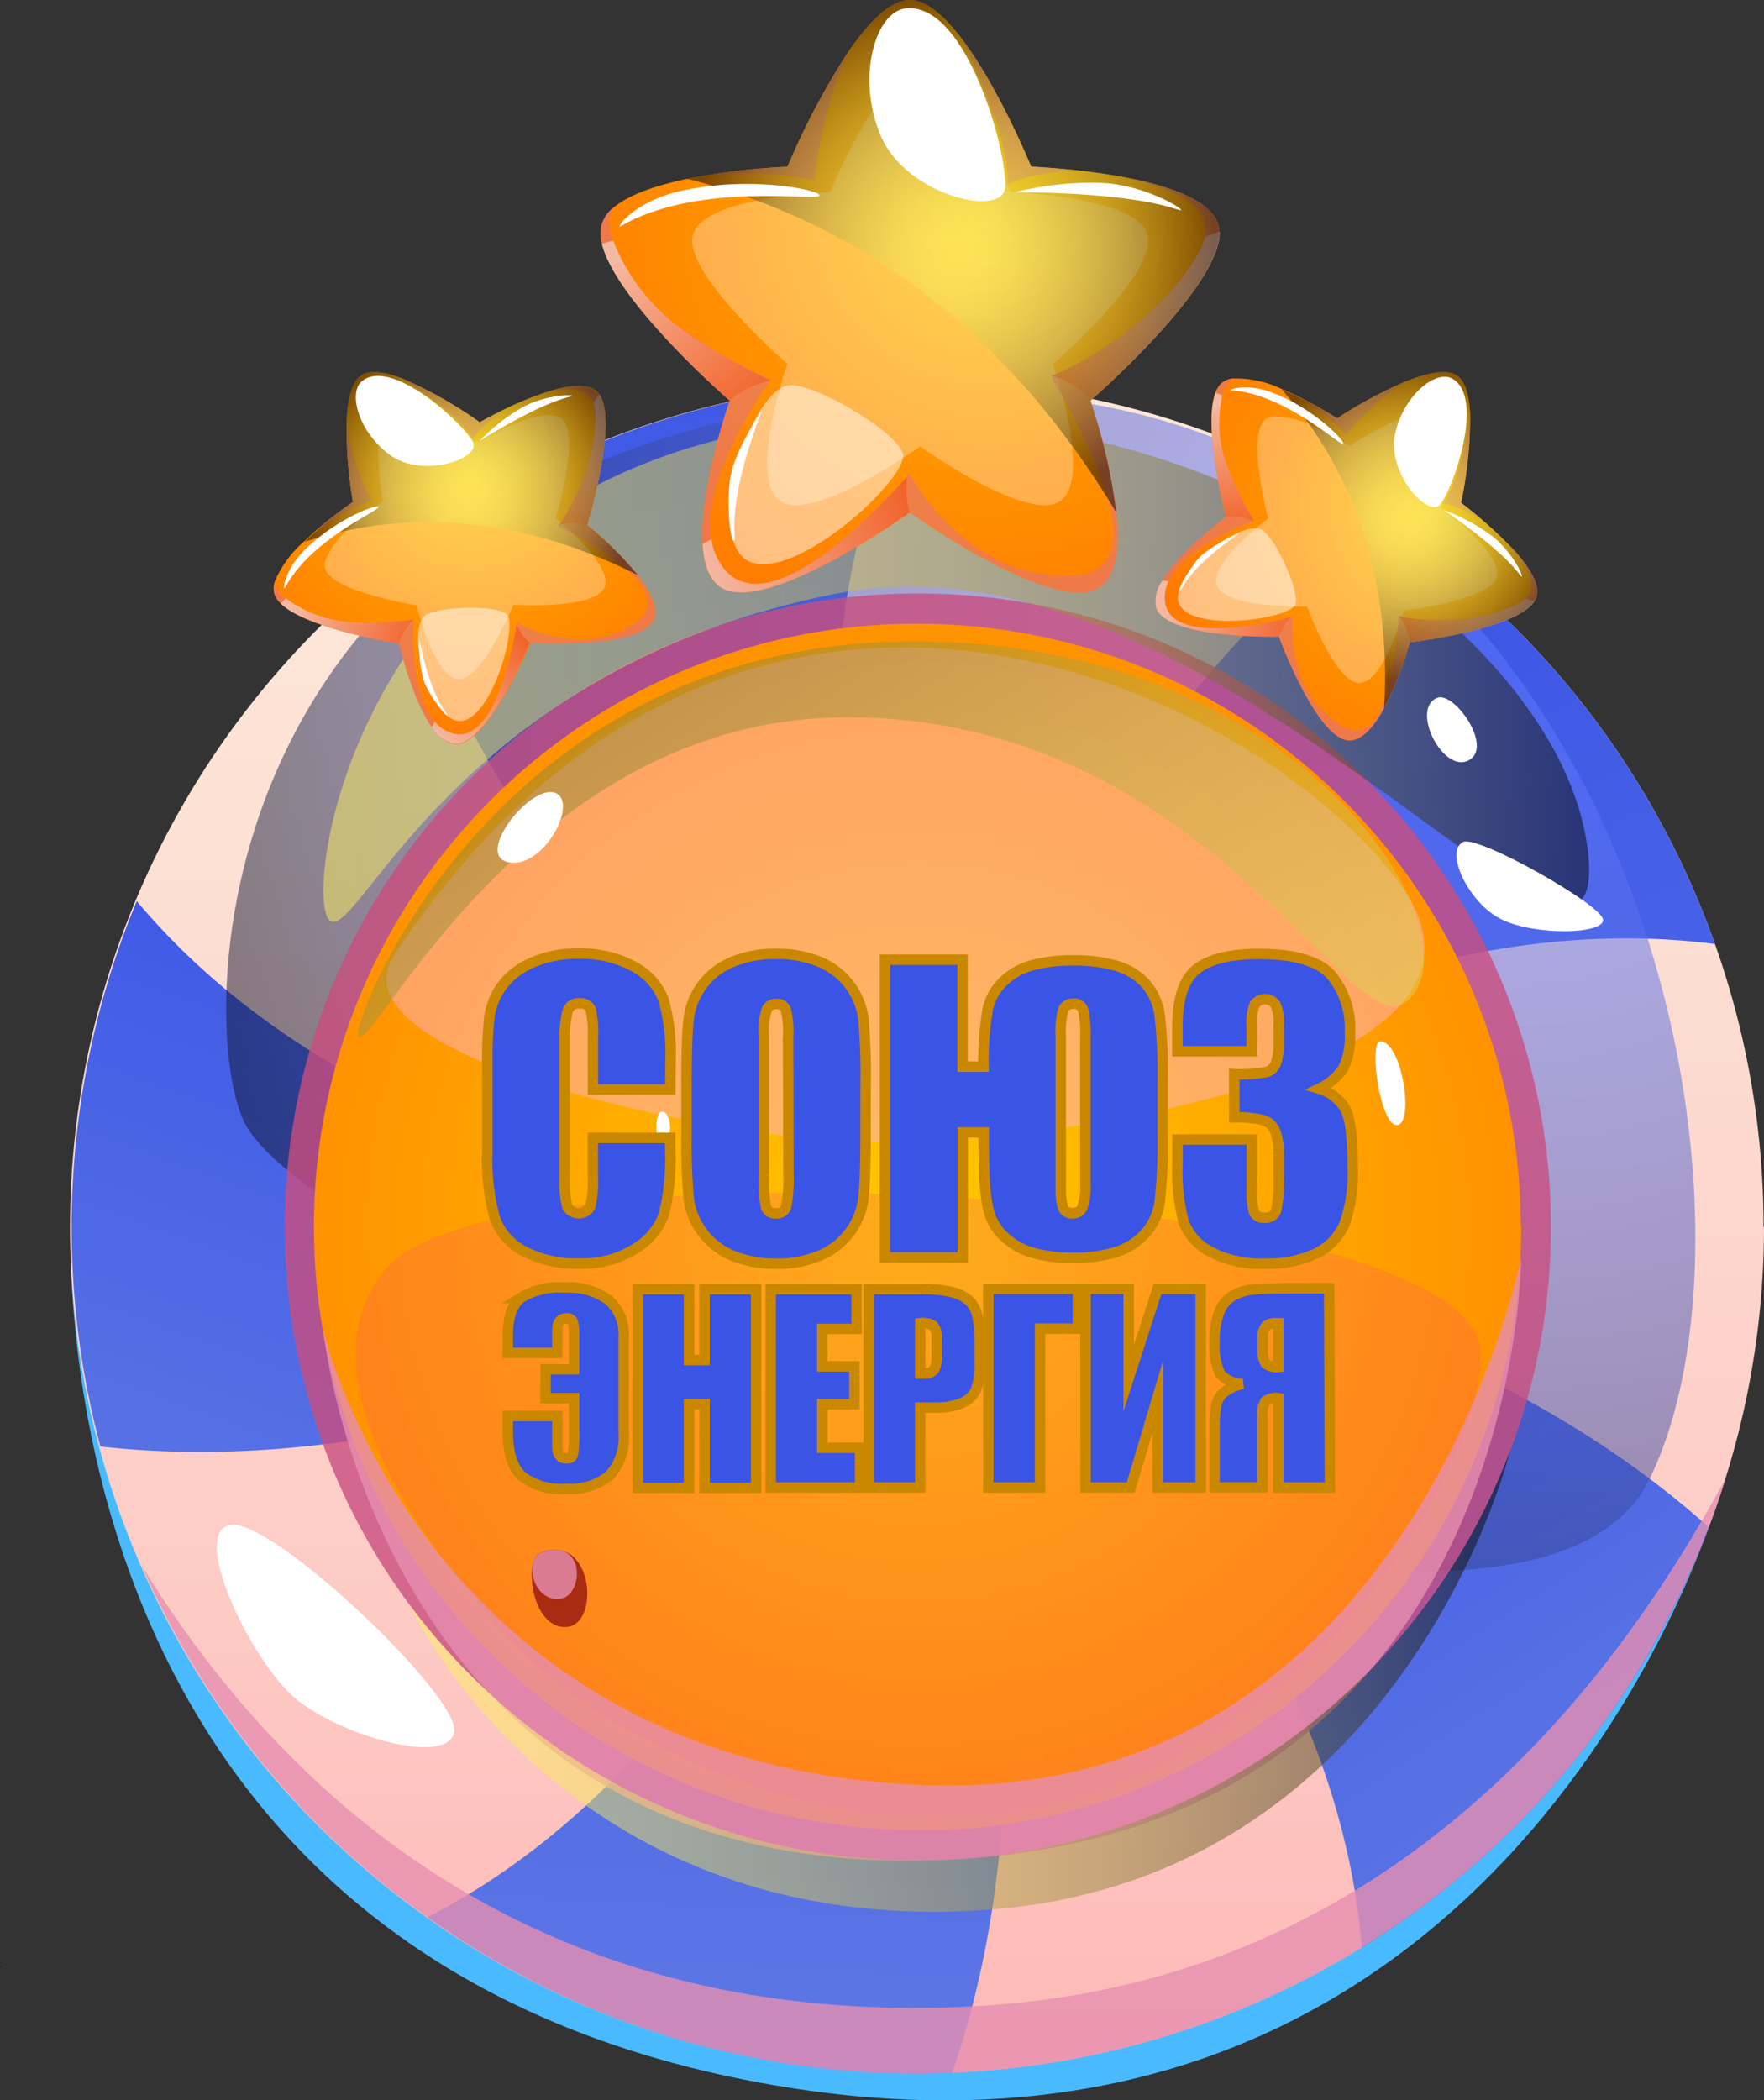 <svg xmlns="http://www.w3.org/2000/svg" xmlns:xlink="http://www.w3.org/1999/xlink" viewBox="0 0 168.69 200.84"><rect x="0" y="0" width="168.69" height="200.84" fill="#333333" stroke="none"/><defs><style>.cls-1{isolation:isolate;}.cls-2{fill:#4abaff;}.cls-3{fill:url(#linear-gradient);}.cls-4{fill:url(#linear-gradient-2);}.cls-5{fill:url(#linear-gradient-3);}.cls-6{fill:url(#linear-gradient-4);}.cls-7{fill:url(#linear-gradient-5);}.cls-8{fill:url(#linear-gradient-6);}.cls-12,.cls-15,.cls-16,.cls-17,.cls-22,.cls-23,.cls-24,.cls-25,.cls-26,.cls-27,.cls-30,.cls-31,.cls-32,.cls-33,.cls-35,.cls-36,.cls-37,.cls-38,.cls-9{opacity:0.5;}.cls-15,.cls-16,.cls-17,.cls-26,.cls-33,.cls-38,.cls-9{mix-blend-mode:screen;}.cls-9{fill:url(#radial-gradient);}.cls-10{fill:#c94e7f;}.cls-10,.cls-14{opacity:0.8;}.cls-10,.cls-13,.cls-14,.cls-22,.cls-23,.cls-24,.cls-25,.cls-30,.cls-31,.cls-32,.cls-35,.cls-36,.cls-37{mix-blend-mode:multiply;}.cls-11{fill:url(#radial-gradient-2);}.cls-12{fill:#ffb3c7;mix-blend-mode:overlay;}.cls-13{fill:#ff3d8a;opacity:0.2;}.cls-14{fill:#e68fb0;}.cls-15{fill:url(#linear-gradient-7);}.cls-16{fill:url(#linear-gradient-8);}.cls-17{fill:url(#linear-gradient-9);}.cls-18,.cls-21,.cls-27,.cls-28{fill:#fff;}.cls-19{fill:#a82b12;}.cls-20{fill:url(#radial-gradient-3);}.cls-21{opacity:0.3;}.cls-21,.cls-27,.cls-28{mix-blend-mode:soft-light;}.cls-22{fill:#e07090;}.cls-23{fill:url(#linear-gradient-10);}.cls-24{fill:url(#linear-gradient-11);}.cls-25{fill:url(#linear-gradient-12);}.cls-26{fill:url(#radial-gradient-4);}.cls-29{fill:url(#radial-gradient-5);}.cls-30{fill:url(#linear-gradient-13);}.cls-31{fill:url(#linear-gradient-14);}.cls-32{fill:url(#linear-gradient-15);}.cls-33{fill:url(#radial-gradient-6);}.cls-34{fill:url(#radial-gradient-7);}.cls-35{fill:url(#linear-gradient-16);}.cls-36{fill:url(#linear-gradient-17);}.cls-37{fill:url(#linear-gradient-18);}.cls-38{fill:url(#radial-gradient-8);}.cls-39{fill:#3a54e6;stroke:#c98800;stroke-miterlimit:10;}</style><linearGradient id="linear-gradient" x1="87.77" y1="229.6" x2="87.77" y2="27.85" gradientUnits="userSpaceOnUse"><stop offset="0" stop-color="#ffadad"/><stop offset="0.41" stop-color="#fdcdc6"/><stop offset="0.76" stop-color="#fce2d5"/><stop offset="1" stop-color="#fce9db"/></linearGradient><linearGradient id="linear-gradient-2" x1="78.91" y1="133.49" x2="59.32" y2="24.86" gradientUnits="userSpaceOnUse"><stop offset="0" stop-color="#6680e5"/><stop offset="1" stop-color="#3a54e6"/></linearGradient><linearGradient id="linear-gradient-3" x1="178.88" y1="219.89" x2="105.58" y2="58.76" xlink:href="#linear-gradient-2"/><linearGradient id="linear-gradient-4" x1="164.91" y1="193.84" x2="112.65" y2="113.77" xlink:href="#linear-gradient-2"/><linearGradient id="linear-gradient-5" x1="66.2" y1="220.72" x2="72.73" y2="95.16" xlink:href="#linear-gradient-2"/><linearGradient id="linear-gradient-6" x1="23.7" y1="176.53" x2="55.63" y2="87.26" xlink:href="#linear-gradient-2"/><radialGradient id="radial-gradient" cx="144.32" cy="59.76" r="142.69" gradientUnits="userSpaceOnUse"><stop offset="0" stop-color="#6179ff"/><stop offset="0.11" stop-color="#5f77fa"/><stop offset="0.23" stop-color="#5a70ed"/><stop offset="0.36" stop-color="#5266d6"/><stop offset="0.5" stop-color="#4657b7"/><stop offset="0.64" stop-color="#36438e"/><stop offset="0.78" stop-color="#232c5c"/><stop offset="0.92" stop-color="#0d1123"/><stop offset="1"/></radialGradient><radialGradient id="radial-gradient-2" cx="87.77" cy="117.34" r="57.7" gradientUnits="userSpaceOnUse"><stop offset="0.03" stop-color="#ffc700"/><stop offset="1" stop-color="#ff9200"/></radialGradient><linearGradient id="linear-gradient-7" x1="131.71" y1="166.67" x2="30.39" y2="6.91" gradientUnits="userSpaceOnUse"><stop offset="0" stop-color="#fff261"/><stop offset="0.11" stop-color="#faee5f"/><stop offset="0.23" stop-color="#ede15a"/><stop offset="0.36" stop-color="#d6cb52"/><stop offset="0.5" stop-color="#b7ad46"/><stop offset="0.64" stop-color="#8e8736"/><stop offset="0.78" stop-color="#5c5823"/><stop offset="0.92" stop-color="#23210d"/><stop offset="1"/></linearGradient><linearGradient id="linear-gradient-8" x1="39.06" y1="160.84" x2="144.37" y2="160.84" xlink:href="#linear-gradient-7"/><linearGradient id="linear-gradient-9" x1="30.92" y1="64.03" x2="151.96" y2="64.03" xlink:href="#linear-gradient-7"/><radialGradient id="radial-gradient-3" cx="94.38" cy="20.12" r="52.86" gradientUnits="userSpaceOnUse"><stop offset="0.03" stop-color="#ffc700"/><stop offset="0.47" stop-color="#ff9200"/><stop offset="0.9" stop-color="#ff7600"/><stop offset="0.92" stop-color="#ff7c00"/><stop offset="0.95" stop-color="#ff8e00"/><stop offset="0.98" stop-color="#fa0"/><stop offset="1" stop-color="#fb0"/></radialGradient><linearGradient id="linear-gradient-10" x1="100.51" y1="30.24" x2="116.63" y2="30.24" gradientUnits="userSpaceOnUse"><stop offset="0" stop-color="#f63f00"/><stop offset="1" stop-color="#fafafa"/></linearGradient><linearGradient id="linear-gradient-11" x1="87.82" y1="47.05" x2="67.86" y2="55.14" xlink:href="#linear-gradient-10"/><linearGradient id="linear-gradient-12" x1="72.88" y1="39.57" x2="59.94" y2="23.83" xlink:href="#linear-gradient-10"/><radialGradient id="radial-gradient-4" cx="91.18" cy="24.5" r="24.98" xlink:href="#linear-gradient-7"/><radialGradient id="radial-gradient-5" cx="198.13" cy="140.55" r="32.59" gradientTransform="matrix(0.83, 0.56, -0.56, 0.83, 51.65, -179.04)" xlink:href="#radial-gradient-3"/><linearGradient id="linear-gradient-13" x1="201.91" y1="146.79" x2="211.85" y2="146.79" gradientTransform="matrix(0.83, 0.56, -0.56, 0.83, 51.65, -179.04)" xlink:href="#linear-gradient-10"/><linearGradient id="linear-gradient-14" x1="194.09" y1="157.15" x2="181.78" y2="162.14" gradientTransform="matrix(0.83, 0.56, -0.56, 0.83, 51.65, -179.04)" xlink:href="#linear-gradient-10"/><linearGradient id="linear-gradient-15" x1="184.87" y1="152.54" x2="176.9" y2="142.84" gradientTransform="matrix(0.83, 0.56, -0.56, 0.83, 51.65, -179.04)" xlink:href="#linear-gradient-10"/><radialGradient id="radial-gradient-6" cx="196.16" cy="143.25" r="15.4" gradientTransform="matrix(0.83, 0.56, -0.56, 0.83, 51.65, -179.04)" xlink:href="#linear-gradient-7"/><radialGradient id="radial-gradient-7" cx="54.87" cy="44.28" r="32.58" gradientTransform="matrix(0.85, -0.53, 0.53, 0.85, -24.99, 35.65)" xlink:href="#radial-gradient-3"/><linearGradient id="linear-gradient-16" x1="58.65" y1="50.51" x2="68.59" y2="50.51" gradientTransform="matrix(0.85, -0.53, 0.53, 0.85, -24.99, 35.65)" xlink:href="#linear-gradient-10"/><linearGradient id="linear-gradient-17" x1="50.83" y1="60.88" x2="38.52" y2="65.86" gradientTransform="matrix(0.85, -0.53, 0.53, 0.85, -24.99, 35.65)" xlink:href="#linear-gradient-10"/><linearGradient id="linear-gradient-18" x1="41.62" y1="56.27" x2="33.64" y2="46.56" gradientTransform="matrix(0.85, -0.53, 0.53, 0.85, -24.99, 35.65)" xlink:href="#linear-gradient-10"/><radialGradient id="radial-gradient-8" cx="52.9" cy="46.98" r="15.4" gradientTransform="matrix(0.85, -0.53, 0.53, 0.85, -24.99, 35.65)" xlink:href="#linear-gradient-7"/></defs><g class="cls-1"><g id="Слой_2" data-name="Слой 2"><g id="Layer_1" data-name="Layer 1"><path class="cls-2" d="M6.85,114.23s-5.79,71.59,65.7,84.9,91.57-55.21,91.57-55.21Z"/><path class="cls-3" d="M168.69,117.33A80.34,80.34,0,0,1,165,141.4c-.49,1.58-1,3.13-1.61,4.66a80.84,80.84,0,0,1-72.37,52.13c-1.09.05-2.19.08-3.29.08a80.93,80.93,0,0,1-.2-161.86h.2a80.89,80.89,0,0,1,80.92,80.92Z"/><path d="M0,188s0,0,.14.1C.06,188.1,0,188.07,0,188Z"/><path class="cls-4" d="M87.77,117.33s-38.18-26-49.49-64a80.54,80.54,0,0,1,49.29-16.9C79.19,53,75.39,78.69,87.77,117.33Z"/><path class="cls-5" d="M164,90.27c-18.46-2.39-43.92,2.55-76.27,27.06,0,0,11.9-44.67,44-67.94A81.08,81.08,0,0,1,164,90.27Z"/><path class="cls-6" d="M163.43,146.06a81.12,81.12,0,0,1-33.19,40.18c-1.53-18.45-11.57-42.09-41.86-68.37l-.28-.25-.33-.29.41,0h0C92.94,117.67,135.62,121.09,163.43,146.06Z"/><path class="cls-7" d="M91.06,198.19c-1.09.05-2.19.08-3.29.08A80.57,80.57,0,0,1,40.9,183.33c16.55-8.54,34.65-27.08,47.2-65.71,0-.09.06-.18.08-.26s0,0,0,0a0,0,0,0,0,0,0l.17.51C90.12,122.94,103.17,163.18,91.06,198.19Z"/><path class="cls-8" d="M87.77,117.8S48.93,142.71,9.6,138.32a81.21,81.21,0,0,1,3.48-52.15C25.05,100.45,47.18,114.07,87.77,117.8Z"/><path class="cls-9" d="M23.3,107.18C18.49,96.85,19.81,42,86.92,37.75s84.6,75.43,70.84,103.65S30.55,122.78,23.3,107.18Z"/><path class="cls-10" d="M148.31,117.33a60.43,60.43,0,0,1-3.93,21.51v0a60.53,60.53,0,0,1-54.14,39c-.82,0-1.63.06-2.46.06A60.34,60.34,0,0,1,52.7,166.72a61.53,61.53,0,0,1-13.64-13.41v0A60,60,0,0,1,29.29,133a60.69,60.69,0,0,1-2.06-15.71,60.53,60.53,0,0,1,60.4-60.54h.14a60.49,60.49,0,0,1,60.54,60.54Z"/><path class="cls-11" d="M145.47,117.33a57.73,57.73,0,0,1-1.36,12.49,55.51,55.51,0,0,1-2.4,8,57.57,57.57,0,0,1-15.8,22.81A57.59,57.59,0,0,1,90.11,175c-.77,0-1.56,0-2.34,0a57.72,57.72,0,0,1-33.42-10.65,57.65,57.65,0,0,1-8-87.25,55.45,55.45,0,0,1,6.1-5.45,57.36,57.36,0,0,1,35.14-12h.14a57.57,57.57,0,0,1,24.06,5.24,58,58,0,0,1,26.25,24.2,57.67,57.67,0,0,1,7.39,28.25Z"/><path class="cls-12" d="M37.7,91.33c-5.8,8.78,23.79,16.1,41,17.67s68.65-5.66,55.34-24.24S70.73,41.38,37.7,91.33Z"/><path class="cls-13" d="M55.05,162.34c-5.31-3.46-29.21-28-18.15-41s104.33-7.62,104.7,8S107.67,196.63,55.05,162.34Z"/><path class="cls-14" d="M30.92,127.23s9.55,41.28,56.85,43.45,57.7-50.44,57.7-50.44,0,55.84-56.13,57.65C36.07,179.6,30.92,127.23,30.92,127.23Z"/><path class="cls-15" d="M34.24,99.07c-.67-1.42,13.37-38,53.53-37.74,38.14.24,54.29,29.2,46.51,34.6C129,99.6,115,68.59,81,68.59,50.3,68.59,35.33,101.37,34.24,99.07Z"/><path class="cls-14" d="M165,141.4c-.49,1.58-1,3.13-1.61,4.66a80.84,80.84,0,0,1-72.37,52.13c-1.09.05-2.19.08-3.29.08a80.89,80.89,0,0,1-74.18-48.56C26.36,170.56,50.19,194.1,93,191.85,129.59,190,151.85,165.73,165,141.4Z"/><path class="cls-16" d="M144.37,138.87c-.32,1.24-10.72,41.17-50.37,43.78s-54.43-28.26-54.94-29.34A61.53,61.53,0,0,0,52.7,166.72a60.34,60.34,0,0,0,35.07,11.17c.83,0,1.64,0,2.46-.06a60.53,60.53,0,0,0,54.14-39Z"/><path class="cls-17" d="M31.46,87.94C29,85.22,33.88,48.75,72.22,41.25S149,59,151.82,81.17s-35.32-31.7-72-24.38S34,90.73,31.46,87.94Z"/><path class="cls-18" d="M22,145.82c-3.87.71,1.93,12.83,6.1,16.46S42.89,169,43.44,165.6,26,145.1,22,145.82Z"/><path class="cls-18" d="M53.29,75.91c-2.23-1.37-8,5.8-4.71,6.53S55.17,77.06,53.29,75.91Z"/><path class="cls-18" d="M139.92,80.51c-1.81.87.5,5.89,3.72,7.43s9.75,1.41,9.66,0S141.32,79.82,139.92,80.51Z"/><path class="cls-18" d="M137.47,66.72c-2.65,1,.5,7.25,2.95,6S139.1,66.13,137.47,66.72Z"/><path class="cls-18" d="M49.3,102c-2.31.44-1.39,12.85.37,10.68S50.27,101.81,49.3,102Z"/><path class="cls-18" d="M63.3,106.3c-.94,0-.48,4.6.34,3.18S64,106.27,63.3,106.3Z"/><path class="cls-18" d="M96.37,99.76c-.19.23,6,1.95,4.47.48S96.94,99.08,96.37,99.76Z"/><path class="cls-18" d="M132,99.58c-1.16,0,0,8.21,1.63,8S134.07,99.6,132,99.58Z"/><path class="cls-19" d="M51.64,148.5c-1.58.66-.81,7.29,2.52,7.08S56.68,146.42,51.64,148.5Z"/><path class="cls-14" d="M51.73,148.47c-1.44.54-1,4.4,1.59,4.44S56.13,146.82,51.73,148.47Z"/><path class="cls-20" d="M104.28,38.31A55.67,55.67,0,0,1,106.75,49c.32,3.09.08,5.94-1.51,7.09C101.08,59.11,87,49,87,49S73,59.11,68.79,56.08s1-17.77,1-17.77-13.82-12-12.23-16.89a3.35,3.35,0,0,1,1-1.48c1.52-1.34,4.3-2.24,7.17-2.84.53-.11,1.05-.21,1.58-.3h0a67.33,67.33,0,0,1,8-.86A69.81,69.81,0,0,1,81,5.14C82.92,2.3,85.06,0,87,0c1.62,0,3.37,1.58,5,3.74,3.57,4.72,6.61,12.2,6.61,12.2s1.77.07,4.2.33c1.55.16,3.37.41,5.18.77,3.92.79,7.75,2.13,8.49,4.38C118.09,26.31,104.28,38.31,104.28,38.31Z"/><path class="cls-21" d="M100.71,34.8s3.77,10.86.71,13.09S88,42.69,88,42.69s-10.36,7.43-13.43,5.2.72-13.09.72-13.09-10.18-8.83-9-12.44a2.49,2.49,0,0,1,.77-1.09C68.37,20.1,71,19.39,73.49,19h0a49.27,49.27,0,0,1,5.91-.63,51.82,51.82,0,0,1,4.14-8C85,8.28,86.56,6.59,88,6.59c1.19,0,2.48,1.16,3.69,2.75a47.71,47.71,0,0,1,4.87,9s1.3.05,3.09.24c1.14.12,2.48.3,3.81.57,2.89.58,5.72,1.56,6.26,3.22C110.88,26,100.71,34.8,100.71,34.8Z"/><path class="cls-22" d="M104.28,38.31s5.12,14.75,1,17.77S87,49,87,49,73,59.11,68.79,56.08c-1-.76-1.5-2.26-1.6-4.08-.3-5.43,2.57-13.69,2.57-13.69s-10.83-9.4-12.21-15a3.52,3.52,0,0,1,0-1.93,3.35,3.35,0,0,1,1-1.48c-.08.25-.16.51-.23.78A4.58,4.58,0,0,0,58.63,23a19.13,19.13,0,0,0,7.33,9,55.41,55.41,0,0,0,7.75,4.33S67,45.36,68,51.57a6.09,6.09,0,0,0,.83,2.27c4.3,6.86,16-6.14,17.9-8.27l.26-.29s5.3,10.31,15.69,9.76c9.69-.53-2.39-19.11-2.2-19.13.88-.09,10.21-4.55,14.21-11.94a4.57,4.57,0,0,0,.51-1.32c.6-2.89-2.67-4.53-7.21-5.61,3.92.79,7.75,2.13,8.49,4.38a2.94,2.94,0,0,1,.12.74C116.81,27.42,104.28,38.31,104.28,38.31Z"/><path class="cls-22" d="M81,5.14a41.49,41.49,0,0,0-3.08,12.12,36.38,36.38,0,0,0-4.77-.65,40.09,40.09,0,0,0-5.8.19,67.33,67.33,0,0,1,8-.86A69.81,69.81,0,0,1,81,5.14Z"/><path class="cls-22" d="M102.84,16.27c-4.85.32-6.46,1.37-6.46,1.37a23.34,23.34,0,0,0-.71-4.78A66.61,66.61,0,0,0,92,3.74c3.57,4.72,6.61,12.2,6.61,12.2S100.41,16,102.84,16.27Z"/><path class="cls-23" d="M116.63,22.16c.18,5.26-12.35,16.15-12.35,16.15a7.3,7.3,0,0,0-3.77-2.4c.88-.09,10.21-4.55,14.21-11.94a4.57,4.57,0,0,0,.51-1.32C115.75,22.45,116.23,22.29,116.63,22.16Z"/><path class="cls-24" d="M87,49S73,59.11,68.79,56.08c-1-.76-1.5-2.26-1.6-4.08l.84-.43a6.09,6.09,0,0,0,.83,2.27c4.3,6.86,16-6.14,17.9-8.27A8,8,0,0,0,87,49Z"/><path class="cls-25" d="M73.71,36.4a8.48,8.48,0,0,0-3.95,1.91s-10.83-9.4-12.21-15L58.63,23a19.13,19.13,0,0,0,7.33,9A55.41,55.41,0,0,0,73.71,36.4Z"/><path class="cls-26" d="M104.28,38.31A55.67,55.67,0,0,1,106.75,49C94.6,28.81,78.9,20.45,65.74,17.1c.53-.11,1.05-.21,1.58-.3h0a67.33,67.33,0,0,1,8-.86A69.81,69.81,0,0,1,81,5.14C82.92,2.3,85.06,0,87,0c1.62,0,3.37,1.58,5,3.74,3.57,4.72,6.61,12.2,6.61,12.2s1.77.07,4.2.33c1.55.16,3.37.41,5.18.77,3.92.79,7.75,2.13,8.49,4.38C118.09,26.31,104.28,38.31,104.28,38.31Z"/><path class="cls-27" d="M75.34,36.85c-3.85.76-8.09,15.1-3.58,16.89S87,45.6,86.34,43.37,77.47,36.42,75.34,36.85Z"/><path class="cls-28" d="M86.58.81c-2.87.34-4.73,6.62-2.34,12.21s11.37,7.75,11.85,5.07S92.59.1,86.58.81Z"/><path class="cls-18" d="M89.28,3C87.16,2.4,85.7,8.43,88,12.53s7.61,5.2,7.7,3.68S93.31,4.07,89.28,3Z"/><path class="cls-28" d="M59.37,21.62c-.57.34,1.12-2.31,5.72-3.36,7-1.58,14,.07,13.21.49S66.54,17.46,59.37,21.62Z"/><path class="cls-28" d="M97.07,18.38a30.24,30.24,0,0,1,8.09-.9c4.33.15,8.23,2.62,7.75,2.62S109.59,18.48,97.07,18.38Z"/><path class="cls-28" d="M72.89,39.19s-2.49,3.68-3,6.2,0,6.73.31,6.29S69.26,48.66,72.89,39.19Z"/><path class="cls-29" d="M134.82,61.42a34.47,34.47,0,0,1-2.46,6.3c-.91,1.68-2,3-3.23,3.09-3.17.09-6.83-9.93-6.83-9.93s-10.66.25-11.73-2.74,6.67-8.71,6.67-8.71-2.87-10.91-.36-12.85a2,2,0,0,1,1.05-.39,10.28,10.28,0,0,1,4.63,1l.91.4h0A42.3,42.3,0,0,1,127.88,40a42.42,42.42,0,0,1,6.61-3.55c2-.79,3.85-1.21,4.85-.53.82.56,1.16,2,1.25,3.64a40.24,40.24,0,0,1-.87,8.52s.87.64,2,1.62c.73.62,1.57,1.38,2.37,2.19,1.72,1.77,3.21,3.78,2.8,5.18C146,60.11,134.82,61.42,134.82,61.42Z"/><path class="cls-21" d="M134.22,58.39s-1.86,6.85-4.19,6.92S125,58,125,58s-7.85.18-8.64-2,4.91-6.42,4.91-6.42-2.11-8-.26-9.46a1.47,1.47,0,0,1,.77-.29,8.8,8.8,0,0,1,4.08,1.06h0a31.47,31.47,0,0,1,3.23,1.74A31.46,31.46,0,0,1,134,40c1.44-.58,2.83-.89,3.57-.39a3.51,3.51,0,0,1,.92,2.69,29.79,29.79,0,0,1-.64,6.27s.64.47,1.49,1.19c.54.46,1.16,1,1.74,1.62,1.27,1.3,2.37,2.78,2.07,3.81C142.47,57.43,134.22,58.39,134.22,58.39Z"/><path class="cls-22" d="M134.82,61.42s-2.52,9.29-5.69,9.39-6.83-9.93-6.83-9.93-10.66.25-11.73-2.74a3.21,3.21,0,0,1,.6-2.63c1.73-2.87,6.07-6.08,6.07-6.08s-2.25-8.55-1-11.86a2.06,2.06,0,0,1,.66-1,2,2,0,0,1,1.05-.39,3.9,3.9,0,0,0-.4.31,2.87,2.87,0,0,0-.65,1.29,11.75,11.75,0,0,0,.59,7.14,34.09,34.09,0,0,0,2.44,4.9s-6.53,2.23-8.16,5.75a3.49,3.49,0,0,0-.36,1.45c-.2,5,10.3,2.45,12,2l.24-.06s-.89,7.1,4.6,10.43c5.11,3.09,5.41-10.56,5.52-10.51.48.26,6.78,1.23,11.39-1.14a2.87,2.87,0,0,0,.71-.5c1.31-1.26.22-3.23-1.72-5.36,1.72,1.77,3.21,3.78,2.8,5.18a1.59,1.59,0,0,1-.19.42C145,60.23,134.82,61.42,134.82,61.42Z"/><path class="cls-22" d="M134.49,36.45a25.74,25.74,0,0,0-5.78,5.1,22.07,22.07,0,0,0-2.2-2,24.68,24.68,0,0,0-3-1.92A42.3,42.3,0,0,1,127.88,40,42.42,42.42,0,0,1,134.49,36.45Z"/><path class="cls-22" d="M141.74,49.7c-2.58-1.52-3.76-1.55-3.76-1.55a15,15,0,0,0,1.3-2.68,42.23,42.23,0,0,0,1.31-5.91,40.24,40.24,0,0,1-.87,8.52S140.59,48.72,141.74,49.7Z"/><path class="cls-30" d="M146.72,57.49c-1.74,2.74-11.9,3.93-11.9,3.93a4.55,4.55,0,0,0-1.09-2.53c.48.26,6.78,1.23,11.39-1.14a2.87,2.87,0,0,0,.71-.5C146.17,57.33,146.47,57.41,146.72,57.49Z"/><path class="cls-31" d="M122.3,60.88s-10.66.25-11.73-2.74a3.21,3.21,0,0,1,.6-2.63l.58.07a3.49,3.49,0,0,0-.36,1.45c-.2,5,10.3,2.45,12,2A5.08,5.08,0,0,0,122.3,60.88Z"/><path class="cls-32" d="M119.91,49.83a5.2,5.2,0,0,0-2.67-.4s-2.25-8.55-1-11.86l.66.22a11.75,11.75,0,0,0,.59,7.14A34.09,34.09,0,0,0,119.91,49.83Z"/><path class="cls-33" d="M134.82,61.42a34.47,34.47,0,0,1-2.46,6.3c.82-14.5-4.26-24.21-9.8-30.49l.91.4h0A42.3,42.3,0,0,1,127.88,40a42.42,42.42,0,0,1,6.61-3.55c2-.79,3.85-1.21,4.85-.53.82.56,1.16,2,1.25,3.64a40.24,40.24,0,0,1-.87,8.52s.87.64,2,1.62c.73.62,1.57,1.38,2.37,2.19,1.72,1.77,3.21,3.78,2.8,5.18C146,60.11,134.82,61.42,134.82,61.42Z"/><path class="cls-27" d="M120.59,50.62c-2.23-.95-9.37,4.88-7.7,7.36s10.6,1.16,11-.21S121.82,51.15,120.59,50.62Z"/><path class="cls-28" d="M138.83,36.18c-1.58-.83-4.71,1.73-5.43,5.4s3.09,7.9,4.27,6.7S142.14,37.91,138.83,36.18Z"/><path class="cls-18" d="M139.45,38.22c-.87-1-3.71,1.53-4,4.42s2.07,5.29,2.65,4.55S141.13,40.18,139.45,38.22Z"/><path class="cls-28" d="M117.75,37.32c-.41,0,1.37-.79,4.07.28,4.11,1.62,7.1,4.89,6.56,4.83S122.84,37.69,117.75,37.32Z"/><path class="cls-28" d="M138.07,48.77a18.52,18.52,0,0,1,4.43,2.35c2.16,1.58,3.28,4.19,3,4S144.41,53.17,138.07,48.77Z"/><path class="cls-28" d="M118.53,51a13.62,13.62,0,0,0-3.66,2.13c-1.11,1.12-2.31,3.44-2,3.31S113.39,54.53,118.53,51Z"/><path class="cls-34" d="M56.16,50.21A33.74,33.74,0,0,1,61,55c1.18,1.51,2,3.08,1.54,4.2-1.18,2.94-11.83,2.29-11.83,2.29s-4,9.88-7.2,9.66-5.32-9.59-5.32-9.59S27,59.8,26.22,56.72a2.07,2.07,0,0,1,.06-1.12,10.42,10.42,0,0,1,2.81-3.83l.72-.67,0,0A42.56,42.56,0,0,1,33.75,48a42.45,42.45,0,0,1-.61-7.48c.06-2.11.43-4,1.45-4.65.84-.53,2.27-.28,3.84.31a40,40,0,0,1,7.45,4.2s.95-.55,2.3-1.21c.86-.42,1.9-.89,3-1.29,2.31-.88,4.74-1.43,5.86-.5C59.44,39.42,56.16,50.21,56.16,50.21Z"/><path class="cls-21" d="M53.14,49.54s5.54,4.44,4.67,6.61-8.71,1.68-8.71,1.68-3,7.28-5.3,7.12-3.93-7.07-3.93-7.07-8.2-1.27-8.78-3.54a1.55,1.55,0,0,1,.05-.82,8.88,8.88,0,0,1,2.6-3.32h0a30.13,30.13,0,0,1,2.88-2.27,31.33,31.33,0,0,1-.45-5.51c.05-1.55.32-2.95,1.07-3.42s1.68-.21,2.83.22a30,30,0,0,1,5.49,3.1s.69-.4,1.69-.89c.64-.31,1.4-.66,2.18-1,1.7-.65,3.49-1.06,4.32-.37C55.56,41.6,53.14,49.54,53.14,49.54Z"/><path class="cls-22" d="M56.16,50.21s7.51,6,6.33,9-11.83,2.29-11.83,2.29-4,9.88-7.2,9.66a3.22,3.22,0,0,1-2.17-1.61c-1.94-2.73-3.15-8-3.15-8s-8.74-1.36-11.28-3.81a2.13,2.13,0,0,1-.64-1,2.07,2.07,0,0,1,.06-1.12,4.43,4.43,0,0,0,.13.49,2.93,2.93,0,0,0,.92,1.12,11.82,11.82,0,0,0,6.78,2.31,34,34,0,0,0,5.47-.29s-.57,6.88,2,9.78a3.67,3.67,0,0,0,1.19.92c4.49,2.17,6.36-8.47,6.63-10.19,0-.15,0-.24,0-.24s6.16,3.65,11.4,0c4.88-3.45-7.52-9.18-7.42-9.26.42-.34,3.83-5.72,3.5-10.89a3,3,0,0,0-.17-.86c-.63-1.71-2.87-1.49-5.6-.56,2.31-.88,4.74-1.43,5.86-.5a1.5,1.5,0,0,1,.31.35C59.13,40.42,56.16,50.21,56.16,50.21Z"/><path class="cls-22" d="M33.14,40.52a25.25,25.25,0,0,0,2.37,7.34,22.68,22.68,0,0,0-2.71,1.22,25.39,25.39,0,0,0-3,2A42.56,42.56,0,0,1,33.75,48,42.45,42.45,0,0,1,33.14,40.52Z"/><path class="cls-22" d="M48.18,39.17C45.76,40.93,45.26,42,45.26,42a14.21,14.21,0,0,0-1.94-2.26,41,41,0,0,0-4.89-3.56,40,40,0,0,1,7.45,4.2S46.83,39.83,48.18,39.17Z"/><path class="cls-35" d="M57.31,37.73c1.82,2.69-1.15,12.48-1.15,12.48a4.4,4.4,0,0,0-2.75,0c.42-.34,3.83-5.72,3.5-10.89a3,3,0,0,0-.17-.86C57,38.17,57.14,37.92,57.31,37.73Z"/><path class="cls-36" d="M50.66,61.46s-4,9.88-7.2,9.66a3.22,3.22,0,0,1-2.17-1.61l.29-.5a3.67,3.67,0,0,0,1.19.92c4.49,2.17,6.36-8.47,6.63-10.19A4.77,4.77,0,0,0,50.66,61.46Z"/><path class="cls-37" d="M39.58,59.23a5.32,5.32,0,0,0-1.44,2.3s-8.74-1.36-11.28-3.81l.47-.51a11.82,11.82,0,0,0,6.78,2.31A34,34,0,0,0,39.58,59.23Z"/><path class="cls-38" d="M56.16,50.21A33.74,33.74,0,0,1,61,55c-13-6.55-23.9-5.76-31.86-3.2l.72-.67,0,0A42.56,42.56,0,0,1,33.75,48a42.45,42.45,0,0,1-.61-7.48c.06-2.11.43-4,1.45-4.65.84-.53,2.27-.28,3.84.31a40,40,0,0,1,7.45,4.2s.95-.55,2.3-1.21c.86-.42,1.9-.89,3-1.29,2.31-.88,4.74-1.43,5.86-.5C59.44,39.42,56.16,50.21,56.16,50.21Z"/><path class="cls-27" d="M40.57,58.93c-1.76,1.67.73,10.54,3.67,10s5.3-9.26,4.22-10.2S41.55,58,40.57,58.93Z"/><path class="cls-28" d="M34.62,36.44c-1.38,1.11-.3,5,2.78,7.14s8.48.31,7.85-1.24S37.53,34.09,34.62,36.44Z"/><path class="cls-18" d="M36.74,36.68c-1.29.39-.07,4,2.47,5.41s5.67.22,5.23-.6S39.21,35.93,36.74,36.68Z"/><path class="cls-28" d="M27.25,56.22c-.19.36-.18-1.57,1.88-3.63,3.13-3.11,7.32-4.55,7.05-4.07S29.62,51.7,27.25,56.22Z"/><path class="cls-28" d="M45.86,42.17a18.41,18.41,0,0,1,3.93-3.12c2.31-1.35,5.15-1.34,4.9-1.18S52.43,38.11,45.86,42.17Z"/><path class="cls-28" d="M40.07,61a13.35,13.35,0,0,0,.49,4.2c.58,1.47,2.23,3.5,2.22,3.18S41.28,67.1,40.07,61Z"/><path class="cls-39" d="M64.1,104.18H56.7v-5a9.19,9.19,0,0,0-.23-2.69,1,1,0,0,0-1-.54,1.09,1.09,0,0,0-1.16.65A10,10,0,0,0,54,99.46v13.22a9.31,9.31,0,0,0,.25,2.71,1.27,1.27,0,0,0,2.19,0,10.43,10.43,0,0,0,.25-3v-3.58h7.4v1.11a21.76,21.76,0,0,1-.62,6.27,6.46,6.46,0,0,1-2.76,3.24,9.41,9.41,0,0,1-5.26,1.39,10.89,10.89,0,0,1-5.37-1.18,5.73,5.73,0,0,1-2.79-3.26,21.3,21.3,0,0,1-.69-6.27v-8.31a37,37,0,0,1,.21-4.61,6.55,6.55,0,0,1,1.26-3A7.1,7.1,0,0,1,51,92a10.58,10.58,0,0,1,4.26-.81,10.48,10.48,0,0,1,5.4,1.26,6.07,6.07,0,0,1,2.8,3.15,19.18,19.18,0,0,1,.66,5.87Z"/><path class="cls-39" d="M82.77,108.45q0,4.29-.2,6.07a6.83,6.83,0,0,1-4.14,5.53,10.45,10.45,0,0,1-4.22.79,10.71,10.71,0,0,1-4.11-.75,6.85,6.85,0,0,1-4.24-5.49,60.27,60.27,0,0,1-.21-6.15v-4.87q0-4.29.2-6.08a6.81,6.81,0,0,1,1.27-3.26A6.69,6.69,0,0,1,70,92a10.42,10.42,0,0,1,4.22-.79,10.66,10.66,0,0,1,4.1.74,6.84,6.84,0,0,1,4.25,5.5,60.27,60.27,0,0,1,.21,6.15Zm-7.4-9.35a8.61,8.61,0,0,0-.22-2.54.88.88,0,0,0-.91-.56,1,1,0,0,0-.88.45,6.26,6.26,0,0,0-.31,2.65v13.28a13.33,13.33,0,0,0,.2,3.06.88.88,0,0,0,.94.58.92.92,0,0,0,1-.66,14.24,14.24,0,0,0,.21-3.19Z"/><path class="cls-39" d="M94.07,108.29h-2v11.95H84.63V91.77h7.42V102h2a30.14,30.14,0,0,1,.38-5.35,5.13,5.13,0,0,1,1.46-2.74A6.3,6.3,0,0,1,98.7,92.3a14.72,14.72,0,0,1,3.93-.46,14.28,14.28,0,0,1,4.07.5A6.1,6.1,0,0,1,109.5,94a5.67,5.67,0,0,1,1.4,3.1,49.39,49.39,0,0,1,.29,6.45v4.85a51.64,51.64,0,0,1-.28,6.47,5.81,5.81,0,0,1-1.4,3.09,6.38,6.38,0,0,1-2.83,1.78,13.51,13.51,0,0,1-4.05.54,14,14,0,0,1-3.82-.47,6.6,6.6,0,0,1-2.73-1.51,5.08,5.08,0,0,1-1.45-2.24,13.65,13.65,0,0,1-.46-3c-.07-1.18-.1-2.74-.1-4.7Zm9.72,4.94V99.11a10.38,10.38,0,0,0-.19-2.46.89.89,0,0,0-1-.67,1,1,0,0,0-.9.52,7.77,7.77,0,0,0-.26,2.61v14.61a5.41,5.41,0,0,0,.21,1.71.87.87,0,0,0,.91.59,1,1,0,0,0,.91-.48A5.6,5.6,0,0,0,103.79,113.23Z"/><path class="cls-39" d="M126.16,104.11a4.43,4.43,0,0,1,2.41,1.79c.53.83.79,2.76.79,5.81a14.41,14.41,0,0,1-.77,5.27,5.53,5.53,0,0,1-2.67,2.85,10.66,10.66,0,0,1-4.87,1,10.41,10.41,0,0,1-5.3-1.13,5.45,5.45,0,0,1-2.53-2.78,18.21,18.21,0,0,1-.61-5.7v-2.25h7.1v4.62a7.43,7.43,0,0,0,.22,2.35,1,1,0,0,0,1,.5,1.06,1.06,0,0,0,1.09-.63,12.15,12.15,0,0,0,.26-3.31v-2a5.71,5.71,0,0,0-.37-2.39,1.85,1.85,0,0,0-1.09-1,11,11,0,0,0-2.79-.27v-4.13a14,14,0,0,0,3.12-.2,1.39,1.39,0,0,0,.87-.84,5.94,5.94,0,0,0,.26-2V98.06a4.05,4.05,0,0,0-.31-2,1.23,1.23,0,0,0-2,0,5.3,5.3,0,0,0-.27,2.13v2.34h-7.1V98.16c0-2.72.62-4.55,1.86-5.51s3.22-1.43,5.93-1.43q5.07,0,6.89,2a7.9,7.9,0,0,1,1.81,5.51,6.94,6.94,0,0,1-.65,3.45A5.82,5.82,0,0,1,126.16,104.11Z"/><path class="cls-39" d="M59.64,137.09a5.33,5.33,0,0,1-1.35,4,5.86,5.86,0,0,1-4.15,1.27,6.08,6.08,0,0,1-4.28-1.24c-.86-.83-1.3-2.25-1.3-4.25V135.4H53.3v2.9c0,.77.27,1.15.81,1.15s.62-.15.69-.44a13.22,13.22,0,0,0,.1-2.17V133.7H52.17v-2.77H54.9V127.7a5.11,5.11,0,0,0-.11-1.27.57.57,0,0,0-.62-.36c-.58,0-.87.37-.87,1.12v2.18H48.56v-1.6c0-1.77.41-3,1.22-3.65a6.93,6.93,0,0,1,4.23-1,6.38,6.38,0,0,1,4.2,1.2,4.3,4.3,0,0,1,1.43,3.5Z"/><path class="cls-39" d="M72.31,123.27v19H67.38v-8H65.9v8H61v-19H65.9v6.78h1.48v-6.78Z"/><path class="cls-39" d="M73.7,123.27h8.22v3.8H78.63v3.59h3.08v3.61H78.63v4.17h3.62v3.8H73.7Z"/><path class="cls-39" d="M83.07,123.27h5a11.33,11.33,0,0,1,3.1.32,3.49,3.49,0,0,1,1.63.91A3.07,3.07,0,0,1,93.5,126a12.7,12.7,0,0,1,.2,2.63v1.65a6.9,6.9,0,0,1-.38,2.65A2.61,2.61,0,0,1,92,134.16a6.68,6.68,0,0,1-2.62.44H88v7.64H83.07ZM88,126.52v4.82l.37,0a1.15,1.15,0,0,0,.94-.34,2.5,2.5,0,0,0,.26-1.39v-1.56a1.84,1.84,0,0,0-.3-1.26A1.91,1.91,0,0,0,88,126.52Z"/><path class="cls-39" d="M103.08,127.05H99.46v15.19H94.51v-19h8.57Z"/><path class="cls-39" d="M114.82,142.24H110.7v-8.63l-2.57,8.63h-4.32v-19h4.12v8.56l2.77-8.56h4.12Z"/><path class="cls-39" d="M127.18,142.24h-4.94V133.7A1.67,1.67,0,0,0,121,134a2.28,2.28,0,0,0-.27,1.36v6.87h-4.58v-5.66a11,11,0,0,1,.16-2.19,2.12,2.12,0,0,1,.73-1.24,4.63,4.63,0,0,1,1.82-.82,2.74,2.74,0,0,1-2.21-1,6.06,6.06,0,0,1-.5-2.92,7.43,7.43,0,0,1,.47-3,3,3,0,0,1,1.36-1.54,5.06,5.06,0,0,1,2-.57c.77-.07,2-.1,3.63-.1h3.5Zm-4.94-11.52v-4.19H122a1.39,1.39,0,0,0-.93.27,1.56,1.56,0,0,0-.32,1.18v1a2.43,2.43,0,0,0,.26,1.38A1.66,1.66,0,0,0,122.24,130.72Z"/></g></g></g></svg>